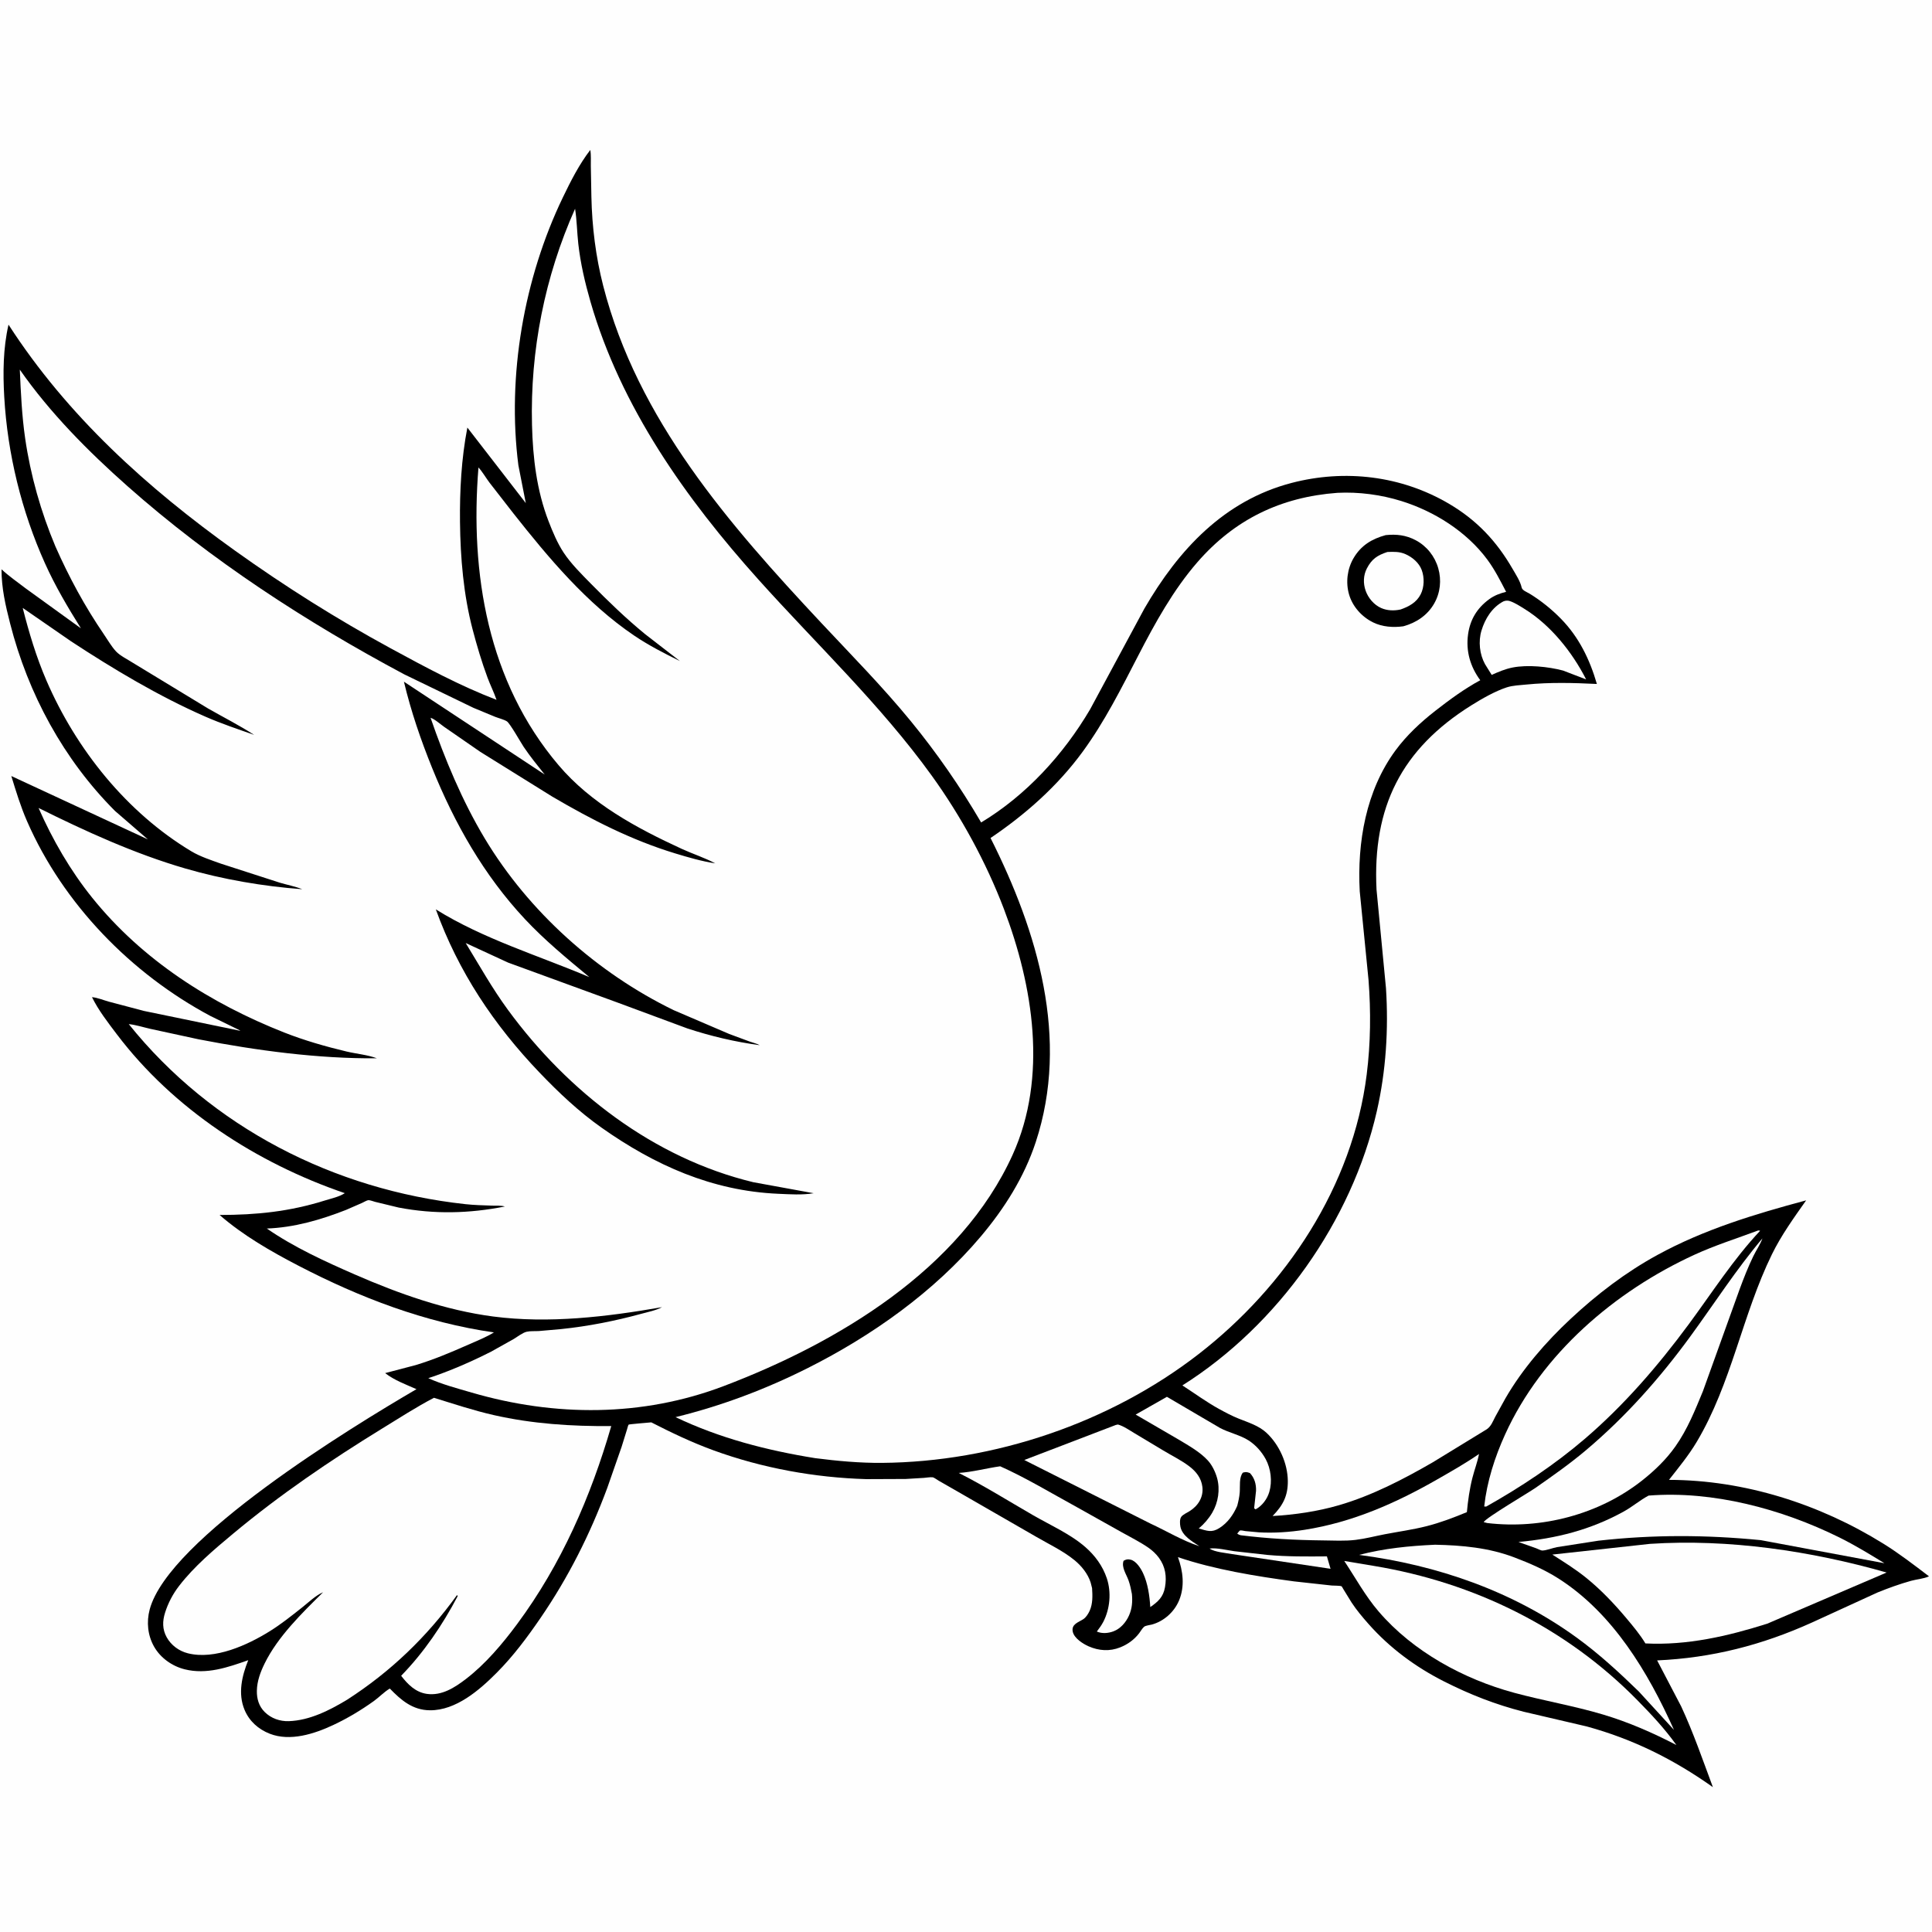 <svg version="1.1" xmlns="http://www.w3.org/2000/svg" style="display: block;" viewBox="0 0 2048 2048" width="1024" height="1024">
<path transform="translate(0,0)" fill="rgb(254,254,254)" d="M -0 -0 L 2048 0 L 2048 2048 L -0 2048 L -0 -0 z"/>
<path transform="translate(0,0)" fill="rgb(0,0,0)" d="M 625.724 158.953 C 626.679 164.28 626.201 170.378 626.295 175.798 L 626.903 208.596 C 627.579 240.365 631.518 272.117 639.404 302.906 C 675.752 444.822 772.775 555.786 870.361 660.08 C 902.592 694.526 935.673 728.024 965.58 764.569 C 993.229 798.356 1018.02 834.167 1040.05 871.854 C 1087.91 843.003 1127.38 799.796 1155.59 751.875 L 1213.13 645.066 C 1249.13 582.974 1297.44 530.594 1369.29 511.892 C 1425.76 497.193 1485.51 504.275 1536 534.009 C 1565.39 551.317 1586.36 573.569 1603.37 602.999 C 1606.76 608.873 1611.54 616.094 1613.01 622.764 C 1613.73 625.987 1618.78 627.69 1621.62 629.438 C 1633.62 636.811 1644.83 645.85 1654.67 655.912 C 1673.77 675.434 1685.22 699.064 1692.76 725.034 C 1667.88 723.814 1642.95 723.163 1618.13 725.626 C 1611.33 726.301 1603.63 726.552 1597.15 728.657 C 1584.92 732.632 1570.69 740.784 1559.7 747.667 C 1485.48 794.125 1454.85 855.562 1459.17 943.008 L 1469.19 1047.49 C 1471.99 1091.07 1469.23 1135.11 1459.53 1177.75 C 1433.01 1294.27 1354.69 1404.74 1253.37 1468.61 C 1266.28 1476.94 1278.69 1486.1 1292.16 1493.52 C 1298.96 1497.25 1305.93 1500.95 1313.14 1503.83 C 1323.25 1507.87 1334.44 1511.28 1342.56 1518.86 C 1356.15 1531.54 1364.93 1551.28 1365.14 1569.82 C 1365.32 1585.74 1359.92 1595.81 1349.01 1607.04 C 1372.55 1605.7 1396.61 1602.2 1419.28 1595.61 C 1454.26 1585.44 1487.36 1568.26 1518.79 1550.11 L 1576 1515.11 C 1580.62 1512.03 1582.51 1506.64 1585.02 1501.83 L 1595.84 1482.25 C 1613.8 1451.2 1638.66 1422.54 1664.88 1398.09 C 1692.94 1371.92 1723.04 1348.86 1756.81 1330.37 C 1806.42 1303.22 1860.27 1286.98 1914.58 1272.43 C 1901.54 1290.97 1888.26 1309.32 1878.27 1329.74 C 1846.85 1394 1835.51 1466.59 1798.56 1528.5 C 1790.05 1542.77 1779.44 1555.68 1769.19 1568.72 C 1849.17 1568.88 1928.66 1594.25 1996.37 1636.31 C 2013.3 1646.82 2028.98 1658.94 2044.82 1670.97 C 2039.5 1673.54 2031.6 1674.1 2025.72 1675.75 C 2013.66 1679.14 2001.95 1683.35 1990.35 1688.06 L 1920.75 1719.94 C 1867.82 1743.86 1814.79 1757.47 1756.63 1760.1 L 1782.12 1808.85 C 1795.08 1836.74 1805 1865.68 1815.73 1894.45 C 1774.2 1865.02 1731.32 1843.63 1682.1 1830.13 L 1615.16 1814.51 C 1585.53 1806.98 1558.21 1796.27 1530.98 1782.5 C 1500.64 1767.16 1473.35 1747.07 1450.78 1721.57 C 1444.32 1714.27 1438.07 1706.86 1432.71 1698.7 L 1423.95 1684.47 C 1423.77 1684.16 1422.44 1681.7 1422.19 1681.57 C 1420.58 1680.72 1414.12 1680.94 1411.81 1680.73 L 1371.59 1676.31 C 1331.3 1670.87 1287.28 1663.75 1248.68 1650.65 C 1254.05 1665.39 1256.08 1681.57 1249.87 1696.5 C 1244.77 1708.75 1233.73 1718.69 1220.88 1722.12 C 1218.77 1722.69 1214.36 1723.12 1212.79 1724.44 C 1210.85 1726.07 1209.09 1729.31 1207.51 1731.35 C 1202.22 1738.21 1195.45 1743.09 1187.38 1746.3 C 1176.31 1750.71 1164.86 1749.95 1154 1745.18 C 1147.99 1742.54 1138.7 1736.64 1137.18 1729.72 C 1135.4 1721.62 1143.43 1719.65 1148.36 1716.38 C 1151.34 1714.41 1153.66 1710.62 1155.11 1707.43 C 1158.48 1699.97 1158.16 1691.47 1157.65 1683.51 L 1156.13 1677.53 C 1153.22 1668.32 1146.43 1659.9 1139.02 1653.86 C 1126.87 1643.95 1111.88 1636.89 1098.34 1629.02 L 1015 1581.03 L 995.195 1569.68 C 993.848 1568.92 990.117 1566.19 988.722 1566.01 C 985.978 1565.67 982.208 1566.43 979.37 1566.61 L 960.102 1567.77 L 918.384 1567.94 C 863.496 1566.34 808.004 1556.25 756.377 1537.43 C 733.62 1529.14 711.92 1518.77 690.394 1507.76 C 687.817 1508.02 666.762 1509.7 666.364 1510.17 C 665.774 1510.86 664.931 1514.45 664.591 1515.48 L 658.931 1533.7 L 643.728 1577.27 C 625.513 1626.29 602.579 1671.89 573.005 1715.08 C 558.974 1735.57 544.12 1755.51 526.563 1773.16 C 508.22 1791.6 483.33 1813.19 455.743 1812.97 C 437.403 1812.82 425.298 1802.36 413.226 1789.94 C 407.284 1793.39 402.003 1799.09 396.319 1803.16 C 382.784 1812.86 368.347 1821.52 353.268 1828.59 C 333.334 1837.94 307.662 1846.29 286 1837.84 C 273.905 1833.12 264.274 1824.55 259.244 1812.53 C 252.001 1795.24 256.44 1776.47 263.154 1759.86 C 241.487 1767.49 218.997 1775.35 195.756 1769.53 C 182.435 1766.2 170.116 1757.49 163.307 1745.46 C 156.531 1733.49 155.151 1719.35 158.672 1706.12 C 178.615 1631.19 372.538 1512.81 441.48 1472.57 C 430.359 1467.66 417.855 1463.07 408.276 1455.55 L 440.594 1447.07 C 459.821 1441.25 478.136 1433.5 496.478 1425.39 C 505.568 1421.37 515.095 1417.63 523.567 1412.42 C 450.425 1401.91 381.667 1375.6 316.38 1341.7 C 287.247 1326.57 257.591 1309.56 232.793 1287.92 C 272.103 1287.88 306.809 1284.34 344.418 1272.56 C 351.027 1270.49 359.786 1268.65 365.479 1264.79 C 271.966 1232.83 183.756 1175.56 123.729 1096.22 C 114.327 1083.79 104.428 1071.06 97.513 1057.04 C 103.174 1057.47 109.665 1060.22 115.213 1061.75 L 152.676 1071.65 L 254.442 1092.65 L 254.346 1092.27 L 223 1076.95 C 138.892 1032.02 67.058 958.285 28.724 870.647 C 21.92 855.093 16.955 838.833 11.998 822.622 L 156.732 889.778 L 121.943 859.666 C 67.426 805.1 29.793 735.56 10.749 661 C 5.808 641.654 1.6 623.523 1.607 603.489 C 9.442 610.779 18.76 617.2 27.258 623.742 L 85.784 666.054 C 71.791 643.694 58.501 621.233 47.672 597.139 C 22.846 541.9 7.942 481.097 4.5 420.664 C 3.047 395.156 3.287 369.154 9.032 344.146 C 71.535 440.941 156.081 517.197 249.23 583.795 C 302.145 621.628 356.859 656.102 414 687.173 C 450.541 707.043 487.433 726.935 526.335 741.857 C 523.627 733.911 519.775 726.315 516.838 718.414 C 510.594 701.617 505.505 684.411 500.957 667.083 C 491.351 630.48 488.027 591.216 487.619 553.491 C 487.259 520.174 489.07 486.029 495.437 453.255 L 557.36 533.289 L 549.5 493.178 C 537.367 398.465 555.303 295.063 596.694 209.181 C 604.948 192.054 614.09 174.005 625.724 158.953 z"/>
<path transform="translate(0,0)" fill="rgb(254,254,254)" d="M 1282.21 1641.5 C 1290.3 1640.57 1300.43 1643.24 1308.5 1644.35 L 1343.41 1648.28 C 1364.48 1650.19 1385.45 1649.99 1406.58 1649.82 L 1410.44 1662.99 L 1306.22 1647.43 C 1299.99 1646.24 1287.18 1645.29 1282.21 1641.5 z"/>
<path transform="translate(0,0)" fill="rgb(254,254,254)" d="M 1593.65 637.5 C 1595.74 636.674 1597.81 636.379 1600 637.03 C 1605.28 638.604 1610.98 642.355 1615.67 645.245 C 1643.72 662.524 1666.56 691.145 1681.37 720.211 L 1656.91 710.821 C 1641.3 706.68 1619.29 704.44 1603.34 707.611 C 1595.6 709.148 1588.4 712.182 1581.26 715.425 L 1574.17 704.018 C 1568.43 693.614 1566.96 679.969 1570.4 668.53 C 1574.22 655.802 1581.68 643.814 1593.65 637.5 z"/>
<path transform="translate(0,0)" fill="rgb(254,254,254)" d="M 1567.82 1541.27 C 1566.21 1549.68 1563.03 1557.96 1560.9 1566.27 C 1557.8 1578.35 1556.13 1590.53 1554.95 1602.93 C 1541.01 1608.7 1526.97 1614.06 1512.33 1617.79 C 1497.66 1621.52 1482.71 1623.54 1467.86 1626.39 C 1457.51 1628.37 1447.51 1631.07 1437 1632.34 C 1425.59 1633.72 1413.55 1633.01 1402.05 1632.89 C 1372.84 1632.58 1344.22 1631.03 1315.23 1627.43 C 1313.45 1626.96 1312.93 1626.7 1311.5 1625.69 C 1312.05 1625.08 1313.81 1622.65 1314.41 1622.41 C 1315.48 1622 1318.87 1622.84 1320.12 1623.01 L 1334.55 1624.35 C 1350.49 1625.24 1367.1 1624.12 1382.86 1621.66 C 1433.65 1613.74 1479.76 1593.33 1523.98 1567.98 C 1538.92 1559.42 1553.64 1551.08 1567.82 1541.27 z"/>
<path transform="translate(0,0)" fill="rgb(254,254,254)" d="M 1236.97 1480.68 L 1293.23 1513.68 C 1302.8 1518.78 1314.67 1521.18 1323.59 1526.93 C 1331.09 1531.77 1337.39 1538.85 1341.65 1546.67 C 1347.2 1556.86 1348.82 1570.37 1345.5 1581.55 C 1343.27 1589.06 1337.95 1596.27 1331 1599.97 L 1329.42 1598.85 L 1331.45 1580.37 C 1331.7 1573.31 1329.86 1566.69 1324.96 1561.5 C 1321.57 1560.35 1321.14 1560.12 1317.5 1561.03 C 1313.29 1566.25 1314.68 1575.33 1314.17 1582 C 1313.8 1586.86 1312.73 1591.56 1311.5 1596.27 C 1307.38 1605.77 1301.39 1614.26 1292.5 1619.86 C 1284.26 1625.06 1279.53 1622.62 1270.71 1620.26 C 1276.37 1615.52 1281.27 1609.87 1285.03 1603.5 C 1291.39 1592.72 1293.55 1578.84 1290.14 1566.69 C 1288.36 1560.37 1284.99 1553.28 1280.59 1548.41 C 1272.18 1539.12 1260.12 1532.48 1249.52 1526.07 L 1203.85 1499.51 L 1236.97 1480.68 z"/>
<path transform="translate(0,0)" fill="rgb(254,254,254)" d="M 1060.23 1554.33 C 1087.94 1566.73 1115.1 1583.21 1141.76 1597.77 L 1188.86 1624.14 C 1198.36 1629.5 1208.53 1634.51 1217.48 1640.72 C 1221.61 1643.58 1225.52 1647.26 1228.5 1651.32 C 1235.43 1660.75 1236.91 1671.29 1234.93 1682.54 C 1233.1 1692.98 1227.56 1697.88 1219.35 1703.58 C 1218.65 1691.84 1216.71 1678.24 1211.63 1667.5 C 1209.21 1662.39 1204.4 1654.73 1198.5 1653.32 C 1195.4 1652.58 1193.69 1652.98 1191.04 1654.5 C 1188.57 1661.39 1193.96 1668.74 1196.26 1675.18 C 1197.96 1679.92 1198.97 1684.83 1199.88 1689.77 C 1200.61 1697.76 1200.1 1705.06 1196.79 1712.5 C 1193.57 1719.73 1187.77 1726.51 1180.24 1729.31 C 1174.7 1731.37 1168.16 1731.91 1162.68 1729.5 C 1165.15 1726.19 1167.66 1722.86 1169.56 1719.18 C 1176.69 1705.33 1178.21 1687.85 1173.25 1673 C 1168.89 1659.98 1160.83 1649.02 1150.59 1640.04 C 1134.75 1626.16 1113.14 1616.61 1094.87 1606.06 C 1068.89 1591.05 1043.05 1574.86 1016.28 1561.37 C 1030.98 1560.43 1045.63 1556.38 1060.23 1554.33 z"/>
<path transform="translate(0,0)" fill="rgb(254,254,254)" d="M 1747.56 1585.39 C 1815.65 1579.98 1888.68 1599.6 1949.47 1629.6 C 1966.02 1637.77 1981.83 1647.44 1997.56 1657.08 L 1866.5 1632.62 C 1808.51 1626.93 1752.4 1626.69 1694.43 1633.2 L 1650.5 1640.02 C 1645.81 1640.91 1639.35 1643.55 1634.84 1643.64 C 1633.57 1643.66 1629.91 1641.8 1628.61 1641.31 L 1609.62 1634.57 C 1649.73 1630.85 1685.82 1621.83 1721.3 1602.24 C 1730.49 1597.16 1738.36 1590.3 1747.56 1585.39 z"/>
<path transform="translate(0,0)" fill="rgb(254,254,254)" d="M 1521.31 1637.47 C 1549.9 1638.07 1578.05 1640.61 1605.03 1650.83 C 1621.17 1656.95 1637.39 1663.95 1651.98 1673.25 C 1709.82 1710.13 1747.08 1772.67 1774.49 1833.77 L 1737.16 1793.02 C 1716.21 1772.66 1694.9 1753.02 1671.21 1735.83 C 1603.32 1686.56 1523.49 1659.05 1440.73 1648.27 C 1467.4 1641.3 1493.87 1638.73 1521.31 1637.47 z"/>
<path transform="translate(0,0)" fill="rgb(254,254,254)" d="M 1182.86 1510.5 L 1185.05 1510.04 C 1191.05 1511.7 1197.08 1516.01 1202.45 1519.18 L 1232.71 1537.33 C 1241.81 1542.85 1252.14 1547.89 1260.6 1554.3 C 1267.9 1559.83 1273.45 1566.79 1274.57 1576.14 C 1275.9 1587.25 1269.86 1596.46 1260.71 1602.06 C 1258.14 1603.63 1253.71 1605.62 1252.09 1608.02 C 1250.38 1610.55 1250.72 1615.59 1251.3 1618.44 C 1253.31 1628.18 1263.8 1633.97 1271.39 1639.06 C 1253.25 1633.12 1236.75 1623 1219.43 1615 L 1085.8 1547.66 L 1182.86 1510.5 z"/>
<path transform="translate(0,0)" fill="rgb(254,254,254)" d="M 1868.24 1312.74 C 1865.89 1319.34 1861.62 1325.37 1858.55 1331.69 C 1853.1 1342.92 1848.41 1354.91 1844.09 1366.61 L 1805.13 1474.83 C 1796.78 1495.07 1788.79 1515.08 1776.1 1533.12 C 1766.32 1547.02 1754.1 1558.79 1740.8 1569.31 C 1695.14 1605.4 1634.1 1621.35 1576.5 1614.48 L 1572.75 1613.5 C 1575.12 1608.92 1620.45 1582.26 1627.84 1577.1 C 1645.93 1564.47 1664.17 1551.64 1681.05 1537.4 C 1723.1 1501.96 1759.36 1461.11 1791.73 1416.78 C 1817.11 1382.02 1840.43 1345.68 1868.24 1312.74 z"/>
<path transform="translate(0,0)" fill="rgb(254,254,254)" d="M 1424.97 1654.68 L 1456.5 1659.95 C 1562.77 1677.57 1660.06 1725.28 1735.7 1802.31 C 1750.61 1817.49 1764.63 1832.45 1777.02 1849.77 C 1751.91 1836.77 1726.48 1825.6 1699.33 1817.49 C 1668.4 1808.25 1636.3 1802.85 1605.14 1794.44 C 1551.62 1779.99 1497.89 1750.79 1461.44 1708.28 C 1447.16 1691.63 1437.02 1672.83 1424.97 1654.68 z"/>
<path transform="translate(0,0)" fill="rgb(254,254,254)" d="M 1749.01 1636.56 C 1832.4 1631.07 1919.82 1644.06 1999.89 1666.94 L 1873.25 1721.2 C 1831.25 1734.48 1788.51 1744.34 1744.19 1742.1 C 1738.62 1732.78 1730.92 1723.6 1723.95 1715.29 C 1711.07 1699.95 1696.96 1685.12 1681.36 1672.51 C 1670.11 1663.42 1657.71 1655.71 1645.54 1647.92 L 1749.01 1636.56 z"/>
<path transform="translate(0,0)" fill="rgb(254,254,254)" d="M 1863.27 1304.5 C 1865 1304.25 1864.16 1304.18 1865.78 1304.7 C 1837.51 1334.77 1814.53 1370.74 1790.02 1403.92 C 1757.57 1447.84 1721.69 1489.42 1680.16 1525.05 C 1648.39 1552.31 1611.98 1576.52 1575.5 1596.99 C 1574.8 1597.16 1574.05 1596.96 1573.33 1596.9 C 1576.23 1570.47 1584.51 1544.7 1595.47 1520.57 C 1634.33 1435.04 1711.87 1368.79 1796.14 1330.1 C 1818.02 1320.05 1840.78 1312.92 1863.27 1304.5 z"/>
<path transform="translate(0,0)" fill="rgb(254,254,254)" d="M 459.993 1481.72 C 481.023 1488.18 501.794 1495.15 523.282 1500.03 C 564.422 1509.37 605.899 1512.04 647.96 1511.7 C 626.212 1586.78 594.896 1658.54 548.201 1721.54 C 532.647 1742.53 514.731 1763.79 493.938 1779.77 C 482.042 1788.91 468.254 1797.8 452.497 1795.59 C 440.566 1793.91 432.224 1785.49 425.239 1776.39 C 449.223 1751.81 469.205 1722.37 485.139 1692 L 484.5 1690.79 C 452.427 1735.23 414.152 1772.02 368.001 1801.75 C 349.49 1812.92 328.266 1823.78 306.15 1824.5 C 296.665 1824.81 287.387 1821.55 280.6 1814.82 C 274.416 1808.68 272.136 1800.79 272.289 1792.28 C 272.472 1782.04 276.074 1772.41 280.534 1763.33 C 294.551 1734.8 320.113 1709.96 342.491 1687.87 C 334.9 1690.96 326.682 1698.9 320.132 1704.07 C 309.02 1712.85 298.061 1721.63 286.018 1729.13 C 262.339 1743.89 227.676 1759.71 199.152 1752.56 C 189.782 1750.21 181.462 1744.1 176.731 1735.61 C 172 1727.12 172.135 1718.52 174.976 1709.5 C 178.201 1699.26 183.249 1689.69 189.795 1681.18 C 205.804 1660.39 227.046 1642.47 247.098 1625.77 C 296.854 1584.31 349.828 1548.27 404.959 1514.4 C 423.101 1503.26 441.134 1491.61 459.993 1481.72 z"/>
<path transform="translate(0,0)" fill="rgb(254,254,254)" d="M 1417.67 522.421 C 1440.29 521.28 1463.9 524.383 1485.52 531.129 C 1520.52 542.045 1554.48 563.427 1576.5 593.028 C 1584.4 603.654 1590.44 615.641 1596.54 627.353 C 1589.97 628.995 1584 631.209 1578.5 635.259 C 1565.75 644.648 1558.41 656.75 1556.22 672.354 C 1553.72 690.247 1558.56 706.697 1569.14 721.075 C 1552.39 730.09 1536.49 741.796 1521.5 753.49 C 1505.93 765.636 1491.12 779.426 1479.37 795.357 C 1447.95 837.949 1438.59 893 1441.38 944.823 L 1450.7 1038.82 C 1453.27 1072.29 1452.95 1105.72 1448.76 1139.03 C 1433.9 1257.34 1363.34 1363.62 1270.26 1435.65 C 1176.24 1508.42 1053.85 1549.74 935 1550.71 C 911.397 1550.9 887.531 1548.7 864.149 1545.71 C 813.046 1537.49 763.025 1524.61 716.116 1502.22 C 764.988 1490.23 811.21 1472.82 856.179 1450.24 C 924.331 1416.01 990.264 1369.31 1039.63 1310.78 C 1064.75 1281 1085.7 1247.85 1097.93 1210.68 C 1133.99 1101.13 1100 987.566 1050.02 888.317 C 1087.1 863.266 1121.19 833.126 1147.69 796.826 C 1170.94 764.984 1188.63 729.734 1206.66 694.805 C 1224.46 660.35 1243.68 625.436 1269.24 596.001 C 1308.68 550.564 1357.81 526.85 1417.67 522.421 z"/>
<path transform="translate(0,0)" fill="rgb(0,0,0)" d="M 1468.89 567.244 C 1480.4 566.081 1490.39 567.209 1500.72 572.674 C 1512.44 578.876 1520.99 589.69 1524.62 602.417 C 1528.21 615.003 1526.78 628.465 1520.25 639.834 C 1513.07 652.329 1501.29 660.152 1487.59 663.894 C 1476.91 665.378 1465.31 664.583 1455.51 659.747 C 1443.51 653.825 1433.75 642.992 1430.02 630.038 C 1426.37 617.354 1428.16 602.987 1434.83 591.646 C 1442.73 578.193 1454.16 571.258 1468.89 567.244 z"/>
<path transform="translate(0,0)" fill="rgb(254,254,254)" d="M 1470.67 585.127 C 1477.5 584.893 1483.35 584.585 1489.79 587.388 C 1497.11 590.575 1504.21 596.558 1507.07 604.207 C 1510.04 612.16 1509.83 622.396 1505.98 629.982 C 1501.55 638.691 1493.45 643.012 1484.64 646.096 C 1477.74 647.575 1470.53 647.396 1464.02 644.507 C 1456.44 641.145 1450.31 633.858 1447.61 626.119 C 1444.91 618.385 1445.15 609.855 1448.95 602.524 C 1454.2 592.402 1460.21 588.612 1470.67 585.127 z"/>
<path transform="translate(0,0)" fill="rgb(254,254,254)" d="M 609.593 221.31 C 611.55 233.423 611.641 246.243 613.02 258.5 C 615.36 279.292 620.111 299.632 625.896 319.711 C 658.121 431.56 727.143 528.777 804.053 614.45 C 865.719 683.141 933.469 747.069 987.644 822.155 C 1018.63 865.098 1045.34 914.024 1064.18 963.515 C 1095.23 1045.06 1110.77 1141.63 1073.5 1223.96 C 1018.35 1345.78 887.596 1423.58 767.159 1469.31 C 680.791 1502.11 588.091 1501.91 499.947 1476.18 C 484.612 1471.71 468.573 1467.49 454.001 1460.93 C 476.736 1453.43 499.319 1443.61 520.664 1432.77 L 544.687 1419.32 C 548.513 1417.02 554.12 1412.62 558.319 1411.7 C 562.423 1410.8 567.284 1411.22 571.5 1410.94 L 595 1408.86 C 623.525 1405.92 652.16 1400.24 679.82 1392.68 C 686.921 1390.74 695.275 1389.14 701.741 1385.65 C 643.496 1395.87 581.806 1403.24 522.865 1395.56 C 472.438 1389 422.505 1371.29 376.057 1350.98 C 344.191 1337.04 311.558 1322.13 282.846 1302.29 C 311.887 1301.22 339.724 1293.13 366.627 1282.63 L 383.801 1275.14 C 385.37 1274.45 388.869 1272.35 390.461 1272.22 C 392.136 1272.09 395.958 1273.59 397.696 1274.03 L 422.664 1280.07 C 460.592 1287.3 497.39 1286.39 535.183 1278.94 C 531.161 1277.74 526.198 1278.17 522 1278.03 C 512.469 1277.71 502.782 1277.49 493.301 1276.45 C 354.261 1261.31 224.387 1195.15 136.49 1085.6 C 144.088 1086.38 152.013 1088.97 159.495 1090.65 L 210.485 1101.7 C 271.753 1113.56 337.026 1122.37 399.51 1121.84 C 389.893 1118.17 377.516 1117.07 367.275 1114.63 C 345.211 1109.38 322.591 1102.89 301.473 1094.58 C 223.254 1063.76 150.884 1017.7 97.71 951.594 C 74.601 922.866 55.686 890.169 40.887 856.483 C 90.861 881.326 142.592 904.938 196.275 920.593 C 235.933 932.157 279.208 939.604 320.399 942.597 C 312.722 939.565 304.425 937.992 296.499 935.65 L 234.254 915.532 C 223.826 911.782 212.309 908.092 202.816 902.396 C 134.216 861.235 80.677 794.231 49.186 721.313 C 38.515 696.605 30.677 670.483 24.087 644.43 L 75.188 679.726 C 120.17 709.267 168.417 738.104 217.768 759.702 C 234.63 767.082 252.015 772.894 269.365 778.981 C 253.713 768.85 236.929 760.371 220.734 751.127 L 141.046 702.72 C 135.514 699.092 127.395 695.269 122.947 690.475 C 118.195 685.354 114.095 678.224 110.125 672.41 C 89.893 642.778 73.265 612.07 58.758 579.274 C 43.39 542.801 32.316 503.755 26.652 464.575 C 23.163 440.446 22.07 416.166 21.003 391.843 C 53.01 437.7 93.395 478.364 135.144 515.353 C 223.678 593.792 324.406 659.301 428.631 714.901 L 501.891 750.341 L 524.992 759.904 C 528.688 761.339 533.97 762.613 537.286 764.629 C 540.525 766.598 552.361 787.615 555.048 791.606 C 561.947 801.854 569.704 811.421 577.413 821.06 L 428.177 722.609 C 435.703 754.148 445.968 784.114 458.114 814.151 C 481.906 872.985 512.958 927.81 556.49 974.333 C 577.456 996.741 601.104 1016.2 624.692 1035.74 C 570.594 1012.84 512.063 995.249 461.988 963.955 C 485.918 1030.13 523.48 1086.32 571.999 1137.06 C 592.286 1158.27 613.616 1178.39 637.645 1195.35 C 694.139 1235.21 754.88 1262.4 824.808 1265.45 C 837.049 1265.98 850.388 1266.95 862.513 1264.87 L 798.566 1253.2 C 692.857 1227.74 602.134 1157.38 538.5 1070.57 C 521.735 1047.7 508.382 1023.74 493.664 999.654 L 538.647 1020.41 L 653.974 1062.52 L 728.569 1090.16 C 753.451 1098.36 779.347 1104.47 805.325 1107.94 C 802.186 1106.18 798.04 1105.31 794.608 1104.06 L 773.046 1096.07 L 714.223 1070.85 C 632.91 1031.35 560.373 966.35 513.825 888.736 C 489.849 848.76 471.651 804.854 456.408 760.891 C 460.628 762.087 466.999 767.838 470.826 770.5 L 509.142 796.991 L 585.328 844.379 C 626.983 868.84 669.315 890.532 715.71 904.629 C 729.704 908.881 743.72 912.961 758.191 915.209 C 747.16 909.278 734.15 905.115 722.656 899.821 C 674.762 877.761 626.669 851.921 592.007 811.013 C 517.077 722.583 498.119 608.068 507.191 495.518 C 511.476 500.192 514.87 506.256 518.707 511.373 L 544.073 544 C 581.486 591.375 621.78 639.584 672.212 673.716 C 687.498 684.061 704.17 692.602 720.718 700.734 L 683.873 672.241 C 663.59 655.623 644.872 637.552 626.5 618.868 C 616.495 608.693 605.357 597.696 597.476 585.787 C 590.952 575.928 585.757 563.577 581.5 552.539 C 568.867 519.785 564.824 485.317 563.941 450.438 C 561.949 371.689 577.445 293.286 609.593 221.31 z"/>
</svg>